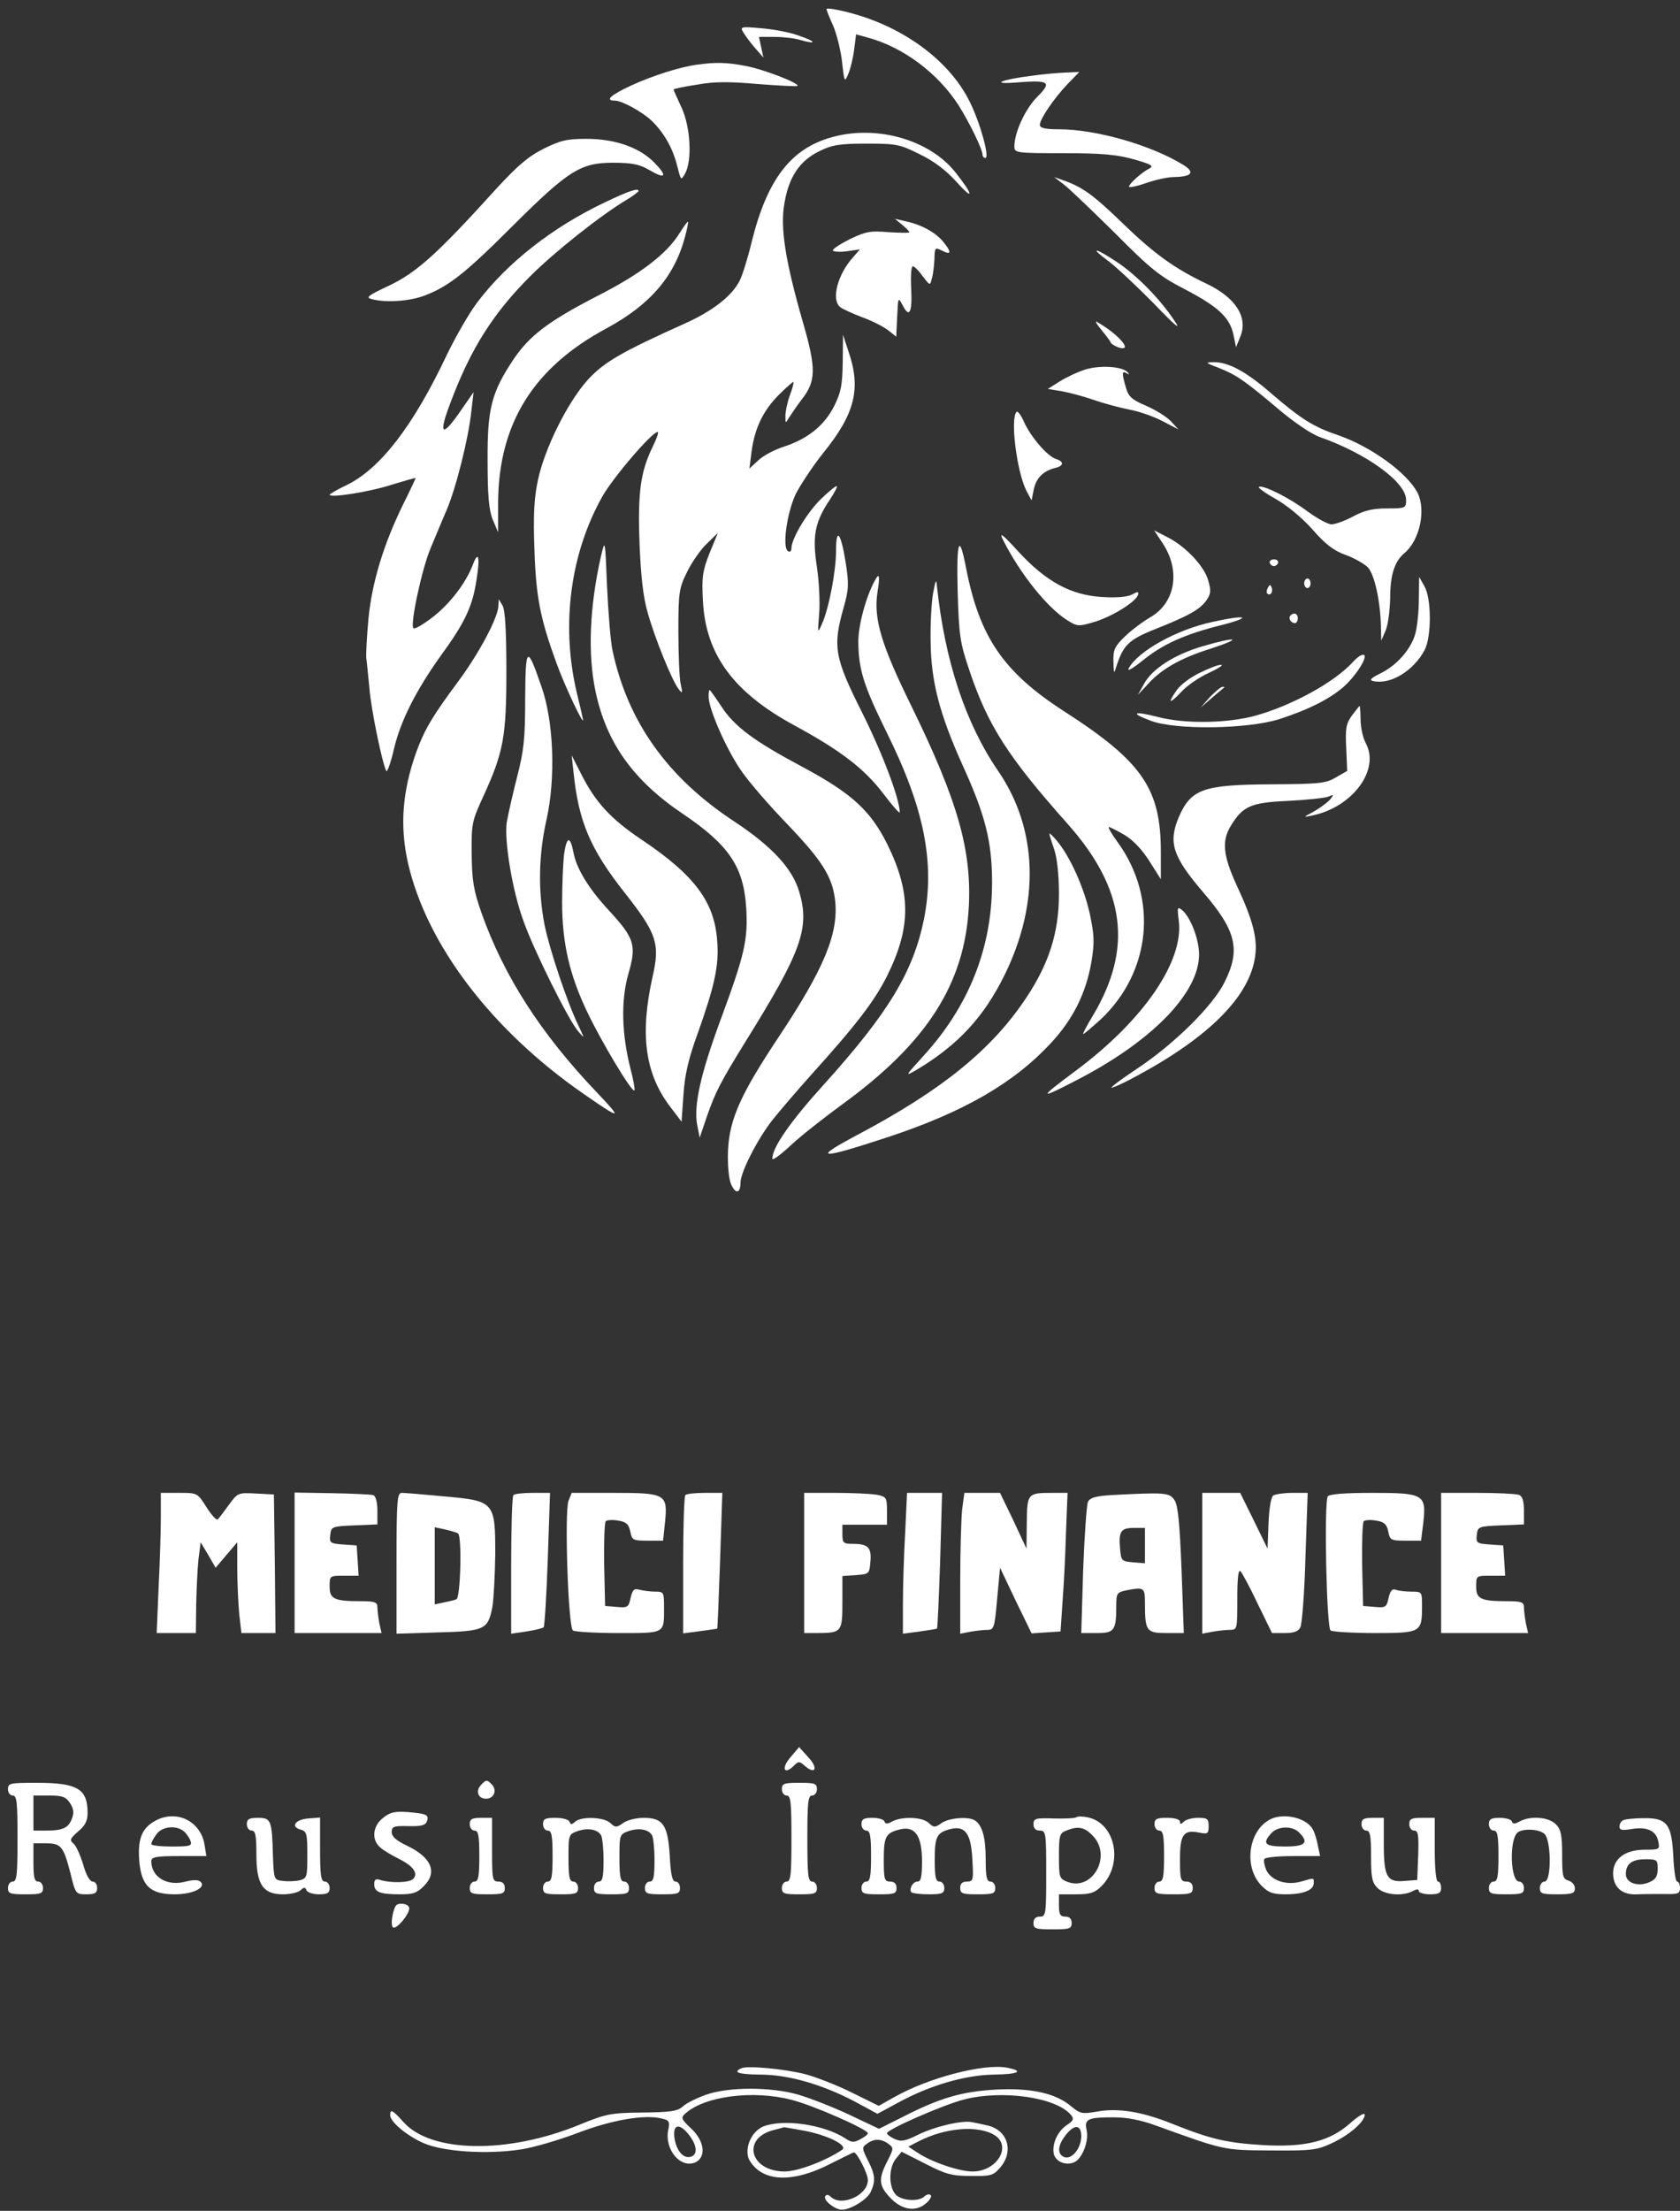<svg width="187" height="246" viewBox="0 0 187 246" fill="none" xmlns="http://www.w3.org/2000/svg">
<rect x="0" y="0" width="187" height="246" fill="#333333" stroke="none"/>
<path d="M91.994 1.021C91.994 1.092 92.313 1.943 92.739 2.865C93.129 3.786 93.589 5.594 93.731 6.906C93.979 9.175 94.015 9.21 94.44 8.182C94.688 7.58 94.972 6.374 95.078 5.488L95.291 3.822L96.567 4.176C100.538 5.24 104.402 8.147 106.706 11.727C107.911 13.642 109.365 16.619 109.365 17.222C109.365 17.399 109.506 17.576 109.684 17.576C110.18 17.576 109.116 13.677 107.947 11.337C105.536 6.41 99.758 2.404 93.164 1.092C92.526 0.95 91.994 0.915 91.994 1.021Z" fill="white"/>
<path d="M82.74 3.609C82.953 3.964 83.52 4.744 84.052 5.346L84.974 6.41L84.725 5.24L84.477 4.106H86.214C87.136 4.106 88.483 4.247 89.121 4.46C91 4.992 90.823 4.602 88.909 3.964C87.987 3.609 86.108 3.255 84.761 3.148C82.457 2.936 82.35 2.971 82.74 3.609Z" fill="white"/>
<path d="M77.637 7.19C75.722 7.438 72.709 8.395 70.299 9.494C67.994 10.557 67.285 11.195 68.42 11.195C69.235 11.195 71.468 12.436 72.532 13.429C73.879 14.741 74.872 16.442 75.368 18.427C75.793 20.093 75.793 20.129 76.254 19.314C77.07 17.86 76.857 14.102 75.864 11.975C75.368 10.912 74.978 10.026 74.978 9.955C74.978 9.884 76.148 9.636 77.566 9.423C79.48 9.068 81.182 9.068 84.372 9.352C86.712 9.529 88.697 9.636 88.768 9.565C89.052 9.281 84.939 7.686 82.954 7.331C80.898 6.941 79.693 6.906 77.637 7.19Z" fill="white"/>
<path d="M114.859 8.43C111.385 8.856 110.144 9.423 113.157 9.175C116.809 8.891 117.128 9.104 115.462 10.77C114.115 12.117 112.909 14.741 112.909 16.3C112.909 17.009 113.086 17.045 118.333 17.045C122.516 17.045 124.253 17.186 126.168 17.718C128.153 18.285 128.472 18.463 127.94 18.746C127.089 19.172 125.671 20.448 125.671 20.767C125.671 20.909 126.522 20.732 127.55 20.377C128.543 20.023 129.961 19.703 130.634 19.703C132.69 19.668 133.08 19.172 131.662 18.321C128.082 16.123 121.984 14.386 117.872 14.386C116.312 14.386 115.745 14.244 115.745 13.89C115.745 13.252 117.305 10.947 118.865 9.317L120.141 8.005L118.581 8.076C117.695 8.111 116.029 8.253 114.859 8.43Z" fill="white"/>
<path d="M92.704 15.237C88.06 16.477 85.401 19.916 83.664 26.935C83.239 28.708 82.636 30.658 82.317 31.26C81.466 32.926 79.374 34.557 76.432 35.904C69.023 39.236 67.215 40.3 65.372 42.321C63.138 44.838 60.621 49.907 59.877 53.416C59.452 55.402 59.345 57.281 59.487 61.18C59.664 66.427 60.125 68.802 61.933 73.765C62.89 76.424 65.159 81.174 64.875 79.969C64.769 79.472 64.45 78.054 64.131 76.778C62.465 69.404 63.493 61.57 67.038 55.26C68.208 53.168 72.568 48.063 73.206 48.063C73.348 48.063 73.1 48.808 72.639 49.73C71.292 52.495 70.973 54.834 71.186 60.471C71.327 63.945 71.575 66.391 72.072 68.093C72.852 70.929 74.766 75.644 75.51 76.636C75.971 77.239 76.007 77.203 75.758 76.069C75.617 75.395 75.51 72.737 75.51 70.22C75.51 65.93 75.581 65.469 76.468 63.661C76.999 62.563 77.992 61.145 78.665 60.507L79.906 59.301L78.984 61.535C78.205 63.52 78.098 64.193 78.24 66.817C78.524 72.808 81.643 77.062 88.485 80.748C93.625 83.549 96.213 85.534 98.34 88.335C99.333 89.646 100.148 90.568 100.148 90.391C100.148 88.902 98.234 83.833 95.965 79.295C92.881 73.162 92.668 71.957 93.909 67.597C94.476 65.576 94.512 65.009 94.122 62.527C93.59 59.23 93.058 58.592 93.058 61.322C93.058 63.52 92.278 67.667 91.498 69.404C91.002 70.539 91.002 70.503 91.179 68.341C91.286 67.1 91.179 64.76 90.931 63.094C90.399 59.656 90.683 58.096 92.385 55.579C92.916 54.764 93.271 54.09 93.129 54.09C92.952 54.09 92.172 54.764 91.321 55.579C89.797 57.103 88.095 59.939 88.095 61.003C88.095 61.357 87.918 61.464 87.705 61.322C87.067 60.932 87.563 57.21 88.52 55.083C89.017 54.055 90.399 51.963 91.605 50.439C95.15 46.078 95.859 43.278 94.476 39.201L93.838 37.251L93.803 40.3C93.767 42.817 93.625 43.632 92.845 45.192C91.746 47.355 89.939 48.808 87.28 49.694C86.252 50.013 84.975 50.687 84.408 51.219L83.416 52.14L83.664 50.191C84.018 47.603 84.975 45.617 86.784 43.845C87.563 43.065 88.272 42.462 88.308 42.498C88.379 42.569 88.201 43.242 87.918 43.987C87.634 44.767 87.422 45.795 87.422 46.291C87.422 47.142 87.422 47.142 87.847 46.433C88.095 46.043 88.733 45.121 89.265 44.412C90.825 42.427 90.86 41.009 89.407 35.975C87.422 29.098 86.819 25.34 87.315 22.61C87.811 19.668 89.017 17.895 91.179 16.832C92.597 16.123 93.448 15.981 96.426 15.981C99.758 15.981 100.148 16.052 102.346 17.151C103.977 17.931 105.324 18.959 106.565 20.342C108.479 22.469 108.302 21.618 106.316 19.136C103.445 15.556 97.631 13.89 92.704 15.237Z" fill="white"/>
<path d="M60.514 16.548C58.812 17.399 57.607 18.427 55.196 21.051C48.78 28.141 46.405 30.303 43.356 31.756C40.945 32.891 40.662 33.104 41.371 33.281C42.931 33.706 45.554 33.529 47.255 32.891C49.95 31.863 51.793 30.409 57.111 25.092C63.279 18.959 64.626 18.108 68.242 18.108C70.369 18.108 71.184 18.285 72.283 18.924C74.091 19.987 74.339 19.633 72.85 18.108C71.184 16.407 68.49 15.45 65.264 15.45C63.102 15.45 62.357 15.627 60.514 16.548Z" fill="white"/>
<path d="M118.403 20.519C118.971 20.944 121.523 23.39 124.075 25.907C128.046 29.913 129.109 30.764 131.874 32.182C135.597 34.132 136.873 35.301 137.298 37.251L137.582 38.634L138.043 37.499C138.964 35.301 137.546 33.104 134.25 31.544C130.74 29.878 128.436 28.212 124.962 24.844C121.736 21.724 120.495 20.802 118.332 20.058L117.34 19.703L118.403 20.519Z" fill="white"/>
<path d="M67.356 22.504C61.577 25.234 56.472 29.204 53.105 33.671C52.218 34.841 50.694 37.499 49.702 39.556C46.015 47.355 42.363 52.105 38.641 53.948C37.578 54.444 36.691 54.976 36.691 55.047C36.691 55.437 41.194 54.728 43.675 53.913C45.093 53.487 46.263 53.133 46.263 53.204C46.263 53.239 45.625 54.622 44.809 56.252C42.682 60.613 41.406 64.831 41.016 68.802C40.839 70.716 40.733 72.701 40.768 73.198C40.839 73.694 40.981 75.218 41.123 76.601C41.3 78.941 42.576 85.073 43.002 85.782C43.108 85.96 43.498 84.861 43.852 83.336C44.597 80.181 46.298 76.814 49.17 72.808C51.758 69.263 52.608 67.419 53.034 64.548C53.459 61.995 53.247 61.18 52.644 62.811C51.864 64.867 50.092 67.171 48.177 68.66C47.114 69.475 46.157 70.043 46.015 69.901C45.625 69.511 46.972 63.236 47.929 61.003C48.425 59.833 49.205 57.919 49.702 56.784C50.765 54.303 52.148 48.773 52.467 45.759L52.715 43.632L51.439 45.476C49.17 48.808 48.709 48.524 50.198 44.66C52.431 38.74 54.913 34.841 59.025 30.729C61.719 28.034 66.859 23.957 69.766 22.221C70.475 21.795 71.078 21.334 71.078 21.263C71.078 20.873 69.944 21.263 67.356 22.504Z" fill="white"/>
<path d="M100.431 25.021C100.857 25.375 101.211 25.73 101.211 25.836C101.211 25.943 100.183 25.907 98.907 25.836C96.922 25.659 96.355 25.765 94.653 26.581C93.589 27.113 92.703 27.68 92.703 27.857C92.703 27.999 93.377 28.07 94.228 27.963L95.716 27.751L94.972 28.601C93.235 30.516 92.49 33.352 93.519 34.167C93.767 34.38 94.866 34.876 95.965 35.301C97.064 35.691 98.375 36.365 98.871 36.755L99.758 37.464L99.864 35.231C99.97 33.068 99.97 33.033 100.467 33.954C101.211 35.443 101.566 34.805 101.424 32.111C101.353 30.728 101.424 29.63 101.601 29.63C101.778 29.63 102.275 30.126 102.7 30.728C103.515 31.792 103.515 31.827 103.728 30.977C103.87 30.516 103.976 29.559 104.012 28.814C104.047 27.573 104.083 27.503 104.792 27.857C105.855 28.424 105.961 28.105 105.075 27.006C104.224 25.907 102.629 25.021 100.857 24.631L99.616 24.347L100.431 25.021Z" fill="white"/>
<path d="M75.687 25.872C74.269 28.212 71.327 30.48 66.435 32.962C61.011 35.762 58.919 37.358 57.111 40.052C54.701 43.703 54.24 45.476 54.275 51.254C54.275 55.154 54.417 56.749 54.843 57.812L55.445 59.23V55.862C55.516 47.106 59.38 40.903 67.498 36.542C72.355 33.919 75.084 30.764 76.254 26.333C76.502 25.411 76.644 24.666 76.573 24.666C76.502 24.666 76.112 25.198 75.687 25.872Z" fill="white"/>
<path d="M123.438 29.098C124.359 29.807 126.628 31.934 128.472 33.813C130.918 36.365 131.52 36.826 130.705 35.656C129.145 33.281 126.451 30.551 124.289 29.133C121.842 27.503 121.204 27.467 123.438 29.098Z" fill="white"/>
<path d="M122.552 36.649C123.048 37.251 123.544 37.889 123.615 38.067C123.651 38.244 124.112 38.527 124.537 38.669C126.203 39.166 124.537 37.216 122.126 35.833C121.843 35.656 122.02 36.011 122.552 36.649Z" fill="white"/>
<path d="M135.667 40.938C137.617 41.718 138.468 42.285 142.332 45.547C143.998 46.965 145.983 48.312 146.905 48.631C152.152 50.474 156.512 53.665 156.512 55.614C156.512 56.536 156.441 56.572 154.42 56.572C152.825 56.572 151.868 56.784 150.627 57.458C149.706 57.954 148.607 58.344 148.217 58.344C147.791 58.344 146.586 57.67 145.522 56.891C143.537 55.402 140.701 53.984 140.134 54.161C139.957 54.232 140.772 54.834 141.977 55.508C143.289 56.252 144.92 57.6 146.09 58.911C147.543 60.577 148.429 61.251 149.776 61.747C150.769 62.102 151.868 62.74 152.258 63.13C153.002 63.945 153.64 66.852 153.711 69.688L153.747 71.283L154.208 70.22C154.491 69.617 154.704 67.986 154.739 66.568C154.739 63.945 155.236 62.456 156.335 61.535C158.036 60.117 158.745 56.749 157.788 54.834C156.618 52.601 152.612 49.694 148.926 48.418C146.196 47.496 144.813 46.61 141.623 43.88C138.751 41.364 136.731 40.264 135.065 40.3C134.108 40.3 134.143 40.371 135.667 40.938Z" fill="white"/>
<path d="M120.814 41.115C119.999 41.364 118.722 41.966 117.978 42.427L116.631 43.278L118.155 43.526C118.971 43.668 120.566 44.093 121.7 44.483C122.799 44.873 124.643 45.369 125.742 45.582C126.876 45.795 128.542 46.397 129.464 46.894L131.165 47.78L130.35 46.894C129.889 46.397 128.648 45.617 127.585 45.157C125.99 44.483 125.6 44.129 125.316 43.1C124.855 41.47 124.855 41.222 125.422 41.541C125.706 41.718 125.742 41.682 125.493 41.399C124.891 40.761 122.409 40.619 120.814 41.115Z" fill="white"/>
<path d="M113.157 45.83C112.413 46.539 113.193 52.566 114.256 54.622L114.824 55.685L115.072 54.444C115.355 53.168 116.1 52.424 117.447 52.069C118.404 51.857 118.475 51.36 117.553 51.077C116.596 50.793 114.717 48.595 113.973 46.929C113.654 46.185 113.264 45.688 113.157 45.83Z" fill="white"/>
<path d="M111.668 60.117C113.583 63.91 116.596 67.632 118.794 69.014C119.928 69.724 120.07 69.724 121.842 69.192C123.828 68.589 126.38 66.994 126.664 66.214C126.77 65.824 126.664 65.788 126.026 66.143C125.494 66.427 124.288 66.533 122.658 66.427C119.184 66.214 116.454 64.725 113.37 61.393C111.526 59.372 111.172 59.124 111.668 60.117Z" fill="white"/>
<path d="M129.429 60.471C131.414 63.484 130.847 67.029 128.081 68.66C127.266 69.121 125.99 70.078 125.245 70.787C124.076 71.921 123.898 72.276 123.934 73.623C123.969 74.899 124.005 75.041 124.217 74.296C124.997 71.815 125.6 71.212 128.4 70.078C132.335 68.518 133.505 67.845 134.25 66.852C134.781 66.108 134.817 65.753 134.498 64.619C134.072 63.023 131.981 60.79 129.925 59.762L128.471 59.018L129.429 60.471Z" fill="white"/>
<path d="M66.895 61.889C65.619 67.525 65.406 72.772 66.292 76.955C67.498 82.663 70.511 86.881 76.076 90.603C81.146 94.042 82.777 96.453 83.06 101.026C83.273 104.535 82.883 106.237 80.26 113.327C77.955 119.566 77.211 122.969 77.601 125.167L77.884 126.585L78.664 124.281C79.657 121.445 80.153 120.488 83.06 115.773C89.193 105.918 90.15 103.259 88.98 99.289C88.236 96.665 85.932 94.184 81.749 91.419C74.304 86.527 69.873 80.323 68.171 72.347C67.958 71.354 67.71 68.164 67.569 65.257C67.356 59.975 67.356 59.939 66.895 61.889Z" fill="white"/>
<path d="M106.597 65.788C106.739 70.822 106.881 71.567 107.909 74.616C109.965 80.748 112.234 84.258 118.863 91.703C125.279 98.934 126.13 105.528 121.628 113.043C120.954 114.142 120.494 115.064 120.564 115.064C120.671 115.064 121.522 114.32 122.514 113.433C128.115 108.151 128.931 100.033 124.464 93.794C123.755 92.837 123.294 92.022 123.436 92.022C123.542 92.022 124.322 92.412 125.173 92.908C126.13 93.475 127.123 94.538 127.938 95.815L129.214 97.835V94.822C129.214 87.732 127.158 84.754 118.402 79.118C111.702 74.793 109.043 70.893 107.554 63.307C106.774 59.23 106.455 60.01 106.597 65.788Z" fill="white"/>
<path d="M141.34 62.633C141.411 62.846 141.623 62.988 141.801 62.988C141.978 62.988 142.191 62.846 142.262 62.633C142.332 62.421 142.12 62.243 141.801 62.243C141.482 62.243 141.269 62.421 141.34 62.633Z" fill="white"/>
<path d="M97.311 64.725C96.354 66.533 95.538 69.582 95.538 71.425C95.574 74.509 96.106 76.246 98.729 81.564C102.912 90.001 104.082 96.063 102.841 102.302C101.636 108.151 98.906 112.689 91.71 120.665C87.952 124.813 85.967 127.684 85.967 128.925C85.967 129.173 86.888 128.5 88.023 127.436C89.157 126.373 91.745 124.352 93.73 122.898C103.196 116.021 107.379 109.463 107.839 100.884C108.159 94.574 106.599 89.079 101.423 78.515C98.055 71.673 97.24 68.837 97.665 65.93C97.984 63.945 97.878 63.626 97.311 64.725Z" fill="white"/>
<path d="M103.868 65.966C103.691 66.923 103.549 69.334 103.585 71.283C103.62 75.821 104.577 79.437 107.13 85.109C109.682 90.71 110.426 93.652 110.426 98.19C110.426 105.457 107.874 111.909 102.805 117.475C100.678 119.814 100.678 119.814 102.096 118.999C106.633 116.269 109.505 113.185 111.809 108.506C115.779 100.459 115.531 92.234 111.1 85.782C107.484 80.5 105.18 73.588 104.294 65.257C104.223 64.371 104.152 64.477 103.868 65.966Z" fill="white"/>
<path d="M145.168 64.902C145.168 65.186 145.345 65.434 145.522 65.434C145.735 65.434 145.877 65.186 145.877 64.902C145.877 64.619 145.735 64.371 145.522 64.371C145.345 64.371 145.168 64.619 145.168 64.902Z" fill="white"/>
<path d="M157.93 66.675C157.93 68.022 157.752 69.759 157.54 70.503C157.079 72.205 155.484 74.048 153.64 74.935C152.577 75.466 152.364 75.679 152.86 75.785C154.775 76.211 157.327 74.651 158.568 72.347C159.348 70.858 159.348 66.675 158.568 65.257L157.965 64.193L157.93 66.675Z" fill="white"/>
<path d="M141.127 65.399C140.985 65.647 140.95 65.93 141.056 66.037C141.375 66.356 141.73 65.895 141.552 65.399C141.41 65.009 141.34 65.009 141.127 65.399Z" fill="white"/>
<path d="M55.479 67.384C55.479 68.624 53.388 72.595 51.083 75.715C48.106 79.72 47.255 81.174 46.333 83.691C44.773 88.087 44.49 91.915 45.411 96.027C47.503 105.138 54.735 114.639 64.98 121.729C69.163 124.636 69.34 124.6 66.469 121.587C60.23 115.064 56.082 108.612 53.6 101.593C52.714 99.076 52.537 98.013 52.501 95.035C52.466 91.667 52.537 91.348 53.778 88.654C56.046 83.691 56.365 82.025 56.365 74.651C56.365 70.113 56.224 67.88 55.94 67.384L55.515 66.675L55.479 67.384Z" fill="white"/>
<path d="M143.644 68.483C143.361 68.766 143.68 69.334 144.141 69.334C144.318 69.334 144.46 69.085 144.46 68.802C144.46 68.27 144.034 68.093 143.644 68.483Z" fill="white"/>
<path d="M134.995 69.192C130.989 70.043 126.664 72.453 125.636 74.367C125.424 74.757 126.062 74.403 127.161 73.517C129.43 71.673 131.84 70.574 136.13 69.511C139.533 68.624 138.647 68.376 134.995 69.192Z" fill="white"/>
<path d="M133.823 71.921C130.703 72.843 128.222 74.438 127.336 76.105L126.662 77.31L127.69 76.211C129.215 74.474 131.377 73.233 134.78 72.169C138.467 70.964 137.687 70.787 133.823 71.921Z" fill="white"/>
<path d="M58.457 77.735C58.457 82.166 58.316 83.549 57.536 86.527C57.039 88.477 56.543 90.71 56.401 91.525C56.118 93.581 57.039 99.182 58.28 102.515C59.45 105.812 63.314 113.575 64.377 114.78C65.087 115.596 65.087 115.596 64.413 114.178C63.137 111.554 61.187 105.705 60.62 102.94C59.875 99.147 59.946 95.106 60.833 91.206C61.861 86.598 61.648 80.288 60.265 76.388C58.67 71.744 58.493 71.85 58.457 77.735Z" fill="white"/>
<path d="M150.628 73.623C148.572 75.892 143.928 78.444 139.816 79.614C136.625 80.5 131.84 80.571 128.791 79.756C126.168 79.082 125.742 79.33 128.046 80.181C130.741 81.245 138.752 81.138 142.333 80.039C145.63 78.976 147.969 77.806 149.6 76.388C150.699 75.395 151.904 73.694 151.904 73.056C151.904 72.63 151.266 72.914 150.628 73.623Z" fill="white"/>
<path d="M133.54 74.864C132.512 75.36 131.378 76.211 130.988 76.778C129.924 78.302 130.137 78.409 131.484 76.991C132.122 76.282 133.54 75.325 134.568 74.864C135.632 74.367 136.234 73.977 135.915 73.977C135.632 73.942 134.568 74.367 133.54 74.864Z" fill="white"/>
<path d="M134.675 77.558L133.646 78.728L134.887 77.664C135.561 77.062 136.199 76.565 136.27 76.494C136.341 76.459 136.27 76.424 136.093 76.424C135.88 76.424 135.277 76.955 134.675 77.558Z" fill="white"/>
<path d="M78.877 77.558C78.912 78.94 80.791 83.23 82.422 85.641C83.273 86.917 85.612 89.611 87.598 91.667C91.497 95.744 92.632 97.516 92.951 100.14C93.376 103.826 91.745 107.761 86.676 115.383C82.457 121.729 81.217 124.494 81.039 127.932C80.969 129.599 81.11 131.087 81.359 131.726C81.855 132.895 82.422 132.824 82.422 131.619C82.422 130.449 84.265 126.833 85.967 124.636C86.818 123.572 88.732 121.339 90.221 119.673C95.29 114.071 97.346 111.377 98.729 108.612C101.423 103.224 101.423 99.324 98.764 93.936C96.886 90.178 94.794 88.264 89.299 85.322C83.911 82.45 81.713 80.819 80.26 78.55C79.621 77.593 79.054 76.778 78.983 76.778C78.912 76.778 78.877 77.132 78.877 77.558Z" fill="white"/>
<path d="M150.486 79.614C149.813 80.536 149.742 81.103 149.848 83.23L149.955 85.782L148.714 86.491C147.615 87.165 146.871 87.236 141.624 87.271C133.896 87.307 132.549 87.767 131.166 91.029C130.032 93.794 130.563 95.354 133.931 99.289C137.618 103.578 138.114 105.67 136.306 109.286C134.995 111.944 130.634 116.234 126.487 118.964C124.891 120.027 123.651 120.949 123.722 121.02C123.793 121.091 125.069 120.523 126.558 119.708C134.64 115.348 139.107 110.845 139.71 106.414C139.993 104.429 139.461 102.373 137.654 98.509C136.129 95.177 135.952 93.546 137.051 91.809C138.363 89.682 139.284 89.292 143.396 89.115C145.453 89.008 147.438 88.796 147.828 88.654C148.466 88.37 148.501 88.406 148.04 88.973C147.757 89.292 146.941 89.894 146.268 90.284C145.027 90.958 144.992 90.958 146.055 90.745C150.522 89.824 153.606 85.711 152.046 82.734C151.692 82.096 151.444 80.89 151.444 80.039C151.444 79.224 151.373 78.55 151.337 78.55C151.302 78.55 150.912 79.047 150.486 79.614Z" fill="white"/>
<path d="M63.846 85.995C64.413 91.419 65.689 94.468 69.553 99.36C73.098 103.862 73.488 104.996 72.637 108.683C71.219 115.029 71.786 119.389 74.516 123.04L75.863 124.813L76.076 121.8C76.218 119.602 76.643 117.758 77.636 115.064C79.55 109.676 80.046 107.442 79.834 104.748C79.55 100.388 77.352 97.41 71.432 93.439C67.993 91.135 66.292 89.292 64.696 86.137L63.633 84.045L63.846 85.995Z" fill="white"/>
<path d="M116.807 92.766C116.807 92.908 117.056 93.688 117.339 94.503C117.658 95.46 117.871 97.304 117.871 99.501C117.871 103.72 116.772 107.194 114.255 110.987C110.426 116.766 104.896 121.268 95.396 126.302C90.326 128.996 91.106 129.067 98.87 126.514C107.236 123.749 112.837 120.523 116.949 116.092C119.431 113.433 120.884 110.526 121.487 107.017C121.841 104.854 121.806 104.075 121.31 101.699C120.672 98.793 119.147 95.389 117.694 93.617C117.197 93.014 116.807 92.66 116.807 92.766Z" fill="white"/>
<path d="M62.783 95.07C62.677 95.992 62.57 98.403 62.57 100.423C62.57 104.89 63.386 108.506 65.406 112.689C66.966 115.95 70.334 121.587 70.618 121.339C70.688 121.232 70.511 120.169 70.192 118.964C69.2 115.099 69.093 111.342 69.944 108.364C70.866 105.173 70.653 104.429 67.781 101.309C65.477 98.828 64.13 96.595 63.811 94.751C63.457 92.979 63.067 93.085 62.783 95.07Z" fill="white"/>
<path d="M131.2 102.373C131.838 106.911 127.265 113.575 119.644 119.212C115.461 122.331 115.531 122.438 120.353 119.921C128.471 115.631 133.469 110.385 133.469 106.202C133.469 104.5 132.512 102.054 131.59 101.274C131.059 100.849 131.023 100.955 131.2 102.373Z" fill="white"/>
<path d="M17.902 168.842C17.902 170.366 17.796 173.876 17.654 176.641L17.441 181.71H19.604H21.802L21.837 178.59C21.873 176.889 21.979 174.62 22.085 173.557L22.334 171.607L23.184 173.025L24 174.443L25.205 173.025L26.41 171.607V174.478C26.41 176.074 26.517 178.342 26.623 179.548L26.871 181.71H28.785H30.664L30.593 173.982L30.487 166.289L28.466 166.183C26.517 166.077 26.446 166.112 25.489 167.424C24.957 168.168 24.39 168.913 24.248 169.054C24.142 169.232 23.574 168.629 23.007 167.743C21.979 166.112 21.979 166.112 19.958 166.112H17.902V168.842Z" fill="white"/>
<path d="M32.791 173.876V181.71H37.612H42.469L42.221 180.611C42.114 180.008 42.008 179.193 42.008 178.839C42.008 178.271 41.724 178.165 40.165 178.165C37.187 178.165 36.691 177.917 36.691 176.534C36.691 175.329 36.691 175.329 38.321 175.329H39.916L39.81 173.627L39.704 171.961L38.179 171.855C36.761 171.749 36.655 171.678 36.761 170.791C36.868 169.87 36.939 169.834 39.456 169.728L42.008 169.622V168.097C42.008 167.176 41.831 166.467 41.547 166.36C41.299 166.289 39.243 166.183 36.939 166.148L32.791 166.077V173.876Z" fill="white"/>
<path d="M44.137 173.947V181.781L48.745 181.639C53.992 181.497 54.311 181.32 54.807 178.803C54.949 177.988 55.091 175.329 55.126 172.954C55.126 167.105 55.055 166.998 49.419 166.502C47.185 166.289 45.058 166.112 44.739 166.112C44.208 166.112 44.137 166.821 44.137 173.947ZM50.979 170.614C51.439 170.898 51.262 177.811 50.801 177.952C50.553 178.059 49.915 178.201 49.383 178.307L48.391 178.52V174.23V169.941L49.561 170.189C50.163 170.331 50.801 170.508 50.979 170.614Z" fill="white"/>
<path d="M57.147 166.36C57.005 166.467 56.898 170.012 56.898 174.195V181.781L58.6 181.533C59.522 181.391 60.373 181.178 60.514 181.072C60.621 180.93 60.833 177.527 60.975 173.45L61.223 166.112H59.309C58.245 166.112 57.253 166.218 57.147 166.36Z" fill="white"/>
<path d="M63.279 166.998C62.818 168.239 63.243 181.107 63.775 181.426C63.988 181.568 66.256 181.71 68.809 181.71C74.091 181.71 73.914 181.816 73.914 178.839C73.914 177.172 73.878 177.102 72.956 177.102C72.389 177.102 71.609 176.995 71.184 176.889C70.581 176.712 70.404 176.889 70.191 177.811C69.979 178.839 69.837 178.91 68.667 178.803L67.355 178.697L67.249 174.124C67.213 171.607 67.284 169.409 67.426 169.267C67.568 169.125 68.206 169.09 68.809 169.196C69.695 169.338 69.979 169.586 70.156 170.402C70.333 171.359 70.439 171.43 72.07 171.43H73.807L74.02 169.409C74.339 166.254 74.126 166.112 68.348 166.112H63.633L63.279 166.998Z" fill="white"/>
<path d="M76.289 166.36C76.147 166.467 76.041 169.976 76.041 174.159V181.745L77.92 181.497C78.912 181.356 79.799 181.249 79.834 181.214C79.87 181.214 80.011 177.775 80.153 173.627L80.401 166.112H78.452C77.388 166.112 76.395 166.218 76.289 166.36Z" fill="white"/>
<path d="M89.512 173.911V181.71H90.859C93.695 181.71 93.766 181.604 93.766 178.307V175.365L95.29 175.258C96.743 175.152 96.779 175.116 96.885 173.769C97.027 172.209 96.637 171.784 94.936 171.784C93.872 171.784 93.766 171.678 93.766 170.721V169.657H96.247H98.729V168.097C98.729 166.644 98.658 166.537 97.63 166.325C97.027 166.218 94.936 166.112 93.021 166.112H89.512V173.911Z" fill="white"/>
<path d="M100.75 170.614C100.608 173.131 100.502 176.641 100.502 178.449V181.781L102.381 181.533C103.373 181.391 104.26 181.249 104.295 181.214C104.366 181.143 104.508 177.74 104.65 173.627L104.862 166.112H102.913H100.963L100.75 170.614Z" fill="white"/>
<path d="M107.096 167.955C106.989 168.984 106.883 172.529 106.883 175.825V181.781L107.982 181.568C108.584 181.462 109.471 181.356 109.896 181.356C110.641 181.356 110.711 181.143 110.995 177.881L111.314 174.443L113.051 178.094L114.824 181.746L116.419 181.639L118.05 181.533L118.262 178.342C118.404 176.57 118.581 173.131 118.652 170.614L118.829 166.112H117.128C114.363 166.112 114.327 166.183 114.292 169.444L114.256 172.316L112.803 169.196L111.314 166.112H109.329H107.344L107.096 167.955Z" fill="white"/>
<path d="M123.65 166.36C121.984 166.467 121.346 166.644 121.098 167.105C120.956 167.424 120.708 170.862 120.566 174.691L120.354 181.71H122.091C124.04 181.71 124.253 181.426 124.253 178.661C124.253 177.314 124.324 177.172 125.352 176.96C127.373 176.57 127.444 176.641 127.444 178.413C127.444 181.497 127.621 181.71 129.819 181.71H131.768L131.52 174.726C131.308 169.48 131.13 167.53 130.74 166.927C130.173 166.077 129.748 166.041 123.65 166.36ZM127.444 171.997V173.947L126.132 173.84C124.856 173.734 124.785 173.663 124.678 172.351C124.501 170.402 124.749 170.012 126.203 170.012H127.444V171.997Z" fill="white"/>
<path d="M133.824 173.947V181.781L134.923 181.568C135.526 181.462 136.412 181.356 136.873 181.356C137.724 181.356 137.724 181.285 137.724 177.917C137.724 175.684 137.83 174.585 138.078 174.833C138.255 175.01 139.142 176.641 139.993 178.449L141.588 181.71H143.006C143.998 181.71 144.53 181.533 144.743 181.072C144.92 180.753 145.204 177.243 145.31 173.273L145.558 166.112H143.857C142.935 166.112 141.978 166.254 141.73 166.396C141.481 166.573 141.269 167.778 141.198 169.48L141.091 172.316L139.567 169.196L138.043 166.112H135.951H133.824V173.947Z" fill="white"/>
<path d="M147.791 166.502C147.366 167.246 147.649 181.143 148.11 181.426C148.358 181.568 150.556 181.71 153.038 181.71C158.178 181.71 158.284 181.639 158.284 178.732C158.284 177.102 158.284 177.102 157.079 177.102C156.405 177.102 155.625 176.995 155.342 176.889C154.952 176.747 154.739 177.031 154.562 177.811C154.349 178.839 154.207 178.91 153.038 178.803L151.726 178.697L151.62 174.124C151.584 171.607 151.655 169.409 151.797 169.267C151.939 169.125 152.577 169.09 153.179 169.196C154.066 169.338 154.349 169.586 154.526 170.402C154.704 171.359 154.81 171.43 156.441 171.43H158.178L158.426 169.444C158.78 166.289 158.497 166.112 152.754 166.112C149.634 166.112 147.968 166.254 147.791 166.502Z" fill="white"/>
<path d="M160.412 173.911V181.71H165.233H170.09L169.842 180.611C169.735 180.008 169.629 179.193 169.629 178.839C169.629 178.271 169.346 178.165 167.786 178.165C164.808 178.165 164.312 177.917 164.312 176.534C164.312 175.329 164.312 175.329 165.942 175.329H167.538L167.431 173.627L167.325 171.961L165.801 171.855C164.383 171.749 164.276 171.678 164.383 170.791C164.489 169.87 164.56 169.834 167.077 169.728L169.629 169.622V168.097C169.629 166.998 169.452 166.467 169.062 166.325C168.743 166.218 166.687 166.112 164.453 166.112H160.412V173.911Z" fill="white"/>
<path d="M87.953 195.571C86.925 196.776 87.279 197.556 88.379 196.457C88.875 195.961 88.981 195.961 89.548 196.457C90.754 197.521 91.108 196.776 90.009 195.571L88.946 194.401L87.953 195.571Z" fill="white"/>
<path d="M53.601 198.549C52.892 199.222 53.175 200.144 54.097 200.144C55.019 200.144 55.373 199.151 54.7 198.513C54.239 198.017 54.097 198.017 53.601 198.549Z" fill="white"/>
<path d="M0.887 199.081C0.887 199.471 1.135 199.79 1.418 199.79C1.879 199.79 1.95 200.569 1.95 204.575C1.95 208.581 1.879 209.361 1.418 209.361C1.135 209.361 0.887 209.68 0.887 210.07C0.887 210.708 1.135 210.779 2.836 210.779C4.538 210.779 4.786 210.708 4.786 210.07C4.786 209.68 4.538 209.361 4.254 209.361C3.829 209.361 3.723 208.9 3.723 207.234V205.107H5.105C6.807 205.107 7.055 205.426 7.835 208.404C8.402 210.744 8.438 210.779 9.607 210.779C10.565 210.779 10.813 210.637 10.813 210.07C10.813 209.68 10.6 209.361 10.316 209.361C9.997 209.361 9.572 208.617 9.253 207.447C8.934 206.419 8.473 205.355 8.154 205.107C7.729 204.753 7.799 204.575 8.686 203.795C9.466 203.157 9.749 202.626 9.749 201.739C9.749 199.045 8.65 198.372 4.077 198.372C1.135 198.372 0.887 198.407 0.887 199.081ZM7.799 200.64C8.189 201.243 8.26 201.704 8.012 202.342C7.622 203.405 6.984 203.689 5.105 203.689H3.723V201.739V199.79H5.495C6.949 199.79 7.339 199.931 7.799 200.64Z" fill="white"/>
<path d="M87.031 199.081C87.031 199.471 87.279 199.79 87.563 199.79C88.024 199.79 88.095 200.569 88.095 204.575C88.095 208.581 88.024 209.361 87.563 209.361C87.279 209.361 87.031 209.68 87.031 210.07C87.031 210.708 87.279 210.779 88.981 210.779C90.683 210.779 90.931 210.708 90.931 210.07C90.931 209.68 90.683 209.361 90.399 209.361C89.938 209.361 89.867 208.581 89.867 204.575C89.867 200.569 89.938 199.79 90.399 199.79C90.683 199.79 90.931 199.471 90.931 199.081C90.931 198.442 90.683 198.372 88.981 198.372C87.279 198.372 87.031 198.442 87.031 199.081Z" fill="white"/>
<path d="M42.647 202.271C41.477 203.157 41.335 204.717 42.292 205.532C42.611 205.852 43.569 206.419 44.419 206.844C46.05 207.659 46.582 208.475 45.979 209.077C45.554 209.503 43.462 209.538 42.328 209.184C41.831 209.007 41.654 209.148 41.654 209.645C41.654 210.531 42.292 210.779 44.526 210.779C45.944 210.779 46.475 210.602 47.149 209.893C48.744 208.333 48.035 206.667 45.27 205.355C44.1 204.788 43.604 204.363 43.604 203.866C43.604 203.228 43.817 203.157 45.447 203.193C46.794 203.228 47.326 203.122 47.504 202.696C47.787 201.952 47.539 201.81 45.447 201.633C43.959 201.527 43.427 201.633 42.647 202.271Z" fill="white"/>
<path d="M17.654 202.413C15.882 203.228 15.315 204.398 15.492 206.95C15.705 209.822 16.697 210.779 19.462 210.779C21.448 210.779 22.972 210.035 22.334 209.397C22.086 209.148 21.554 209.148 20.668 209.361C18.611 209.928 16.839 208.865 16.839 207.092C16.839 206.631 17.371 206.525 19.888 206.525H22.972L22.759 205.213C22.334 202.767 19.923 201.456 17.654 202.413ZM20.455 203.76C20.738 204.008 21.093 204.504 21.199 204.823C21.412 205.391 21.164 205.462 19.143 205.462C17.867 205.462 16.839 205.355 16.839 205.178C16.839 205.036 17.087 204.54 17.406 204.114C18.009 203.228 19.569 203.051 20.455 203.76Z" fill="white"/>
<path d="M119.821 202.2C119.715 202.307 118.616 202.377 117.339 202.342C115.248 202.271 115.035 202.342 115.035 202.98C115.035 203.441 115.283 203.689 115.744 203.689C116.418 203.689 116.453 203.937 116.453 208.475C116.453 213.012 116.418 213.261 115.744 213.261C115.283 213.261 115.035 213.509 115.035 213.97C115.035 214.608 115.283 214.679 117.162 214.679C119.041 214.679 119.289 214.608 119.289 213.97C119.289 213.509 119.041 213.261 118.58 213.261C118.013 213.261 117.871 213.012 117.871 212.02V210.779H119.785C121.345 210.779 121.842 210.637 122.621 209.857C125.103 207.34 124.146 202.767 120.991 202.2C120.459 202.094 119.927 202.094 119.821 202.2ZM121.593 204.221C123.827 206.419 121.664 210.46 118.828 209.397C117.907 209.042 117.871 208.9 117.871 206.525C117.871 204.256 117.942 203.973 118.687 203.689C119.998 203.157 120.707 203.299 121.593 204.221Z" fill="white"/>
<path d="M141.694 202.307C139 203.335 138.291 207.695 140.453 209.857C141.198 210.602 141.694 210.779 143.112 210.779C145.062 210.779 146.231 210.318 146.231 209.538C146.231 208.9 146.338 208.936 144.813 209.361C143.183 209.822 141.517 209.255 140.949 208.085C140.737 207.589 140.63 207.021 140.737 206.844C140.878 206.667 142.296 206.525 143.927 206.525H146.94L146.692 205.355C146.586 204.753 146.338 203.937 146.161 203.618C145.558 202.377 143.254 201.739 141.694 202.307ZM144.601 203.902C145.735 205.036 145.31 205.462 143.041 205.462C140.772 205.462 140.453 205.143 141.517 203.973C142.226 203.193 143.856 203.122 144.601 203.902Z" fill="white"/>
<path d="M27.475 202.98C27.475 203.37 27.723 203.689 28.006 203.689C28.432 203.689 28.538 204.221 28.538 206.312C28.538 209.68 29.247 210.779 31.516 210.779C32.331 210.779 33.218 210.566 33.466 210.318C33.856 209.964 33.962 209.964 34.104 210.318C34.21 210.566 34.813 210.779 35.486 210.779C36.444 210.779 36.692 210.637 36.692 210.07C36.692 209.68 36.444 209.361 36.16 209.361C35.734 209.361 35.628 208.723 35.628 205.781V202.236L34.316 202.342C32.863 202.448 32.296 203.264 33.466 203.583C34.139 203.76 34.21 204.044 34.21 206.383C34.21 208.829 34.175 209.007 33.359 209.219C32.898 209.326 32.048 209.361 31.516 209.29C30.488 209.184 30.488 209.148 30.381 206.525C30.275 202.519 30.169 202.271 28.715 202.271C27.723 202.271 27.475 202.413 27.475 202.98Z" fill="white"/>
<path d="M52.289 202.98C52.289 203.37 52.537 203.689 52.821 203.689C53.246 203.689 53.353 204.256 53.353 206.525C53.353 208.794 53.246 209.361 52.821 209.361C52.537 209.361 52.289 209.68 52.289 210.07C52.289 210.708 52.537 210.779 54.239 210.779C55.94 210.779 56.189 210.708 56.189 210.07C56.189 209.609 55.94 209.361 55.48 209.361C54.806 209.361 54.771 209.113 54.771 205.816V202.271H53.53C52.537 202.271 52.289 202.413 52.289 202.98Z" fill="white"/>
<path d="M60.443 202.98C60.443 203.37 60.691 203.689 60.975 203.689C61.401 203.689 61.507 204.256 61.507 206.525C61.507 208.794 61.401 209.361 60.975 209.361C60.691 209.361 60.443 209.68 60.443 210.07C60.443 210.708 60.691 210.779 62.393 210.779C64.095 210.779 64.343 210.708 64.343 210.07C64.343 209.68 64.095 209.361 63.811 209.361C63.386 209.361 63.279 208.829 63.279 206.738C63.279 204.15 63.279 204.114 64.343 203.725C65.477 203.37 66.47 203.547 66.895 204.185C67.037 204.398 67.179 205.639 67.179 206.95C67.179 208.865 67.073 209.361 66.647 209.361C66.364 209.361 66.115 209.68 66.115 210.07C66.115 210.708 66.364 210.779 68.065 210.779C69.767 210.779 70.015 210.708 70.015 210.07C70.015 209.68 69.767 209.361 69.483 209.361C69.058 209.361 68.951 208.829 68.951 206.738C68.951 204.15 68.951 204.114 70.015 203.725C71.149 203.37 72.142 203.547 72.567 204.185C72.709 204.398 72.851 205.639 72.851 206.95C72.851 208.865 72.745 209.361 72.319 209.361C72.035 209.361 71.787 209.68 71.787 210.07C71.787 210.708 72.035 210.779 73.737 210.779C75.439 210.779 75.687 210.708 75.687 210.07C75.687 209.68 75.474 209.361 75.191 209.361C74.836 209.361 74.659 208.617 74.552 206.525C74.34 203.051 73.808 202.271 71.646 202.271C70.83 202.271 69.802 202.519 69.377 202.838C68.632 203.37 68.49 203.37 67.923 202.838C67.179 202.165 64.697 202.094 64.024 202.696C63.634 203.051 63.528 203.051 63.386 202.696C63.279 202.448 62.606 202.271 61.826 202.271C60.691 202.271 60.443 202.377 60.443 202.98Z" fill="white"/>
<path d="M95.893 202.98C95.893 203.37 96.141 203.689 96.424 203.689C96.85 203.689 96.956 204.256 96.956 206.525C96.956 208.794 96.85 209.361 96.424 209.361C96.141 209.361 95.893 209.68 95.893 210.07C95.893 210.708 96.141 210.779 97.842 210.779C99.544 210.779 99.792 210.708 99.792 210.07C99.792 209.609 99.544 209.361 99.083 209.361C98.445 209.361 98.374 209.113 98.374 206.915C98.374 204.327 98.587 203.937 100.217 203.547C101.848 203.157 102.628 204.292 102.628 207.057C102.628 208.794 102.522 209.361 102.132 209.361C101.6 209.361 101.139 210.212 101.458 210.566C101.6 210.673 102.451 210.779 103.408 210.779C104.861 210.779 105.11 210.673 105.11 210.07C105.11 209.68 104.861 209.361 104.578 209.361C104.152 209.361 104.046 208.865 104.046 206.915C104.046 204.363 104.259 203.902 105.819 203.512C107.414 203.122 108.087 204.008 108.229 206.844C108.371 209.219 108.336 209.361 107.627 209.361C107.13 209.361 106.882 209.574 106.882 210.07C106.882 210.708 107.13 210.779 108.832 210.779C110.533 210.779 110.782 210.708 110.782 210.07C110.782 209.68 110.533 209.361 110.25 209.361C109.824 209.361 109.718 208.829 109.718 206.844C109.718 204.434 109.328 203.086 108.513 202.555C107.804 202.094 105.641 202.271 104.826 202.838C104.082 203.37 103.94 203.37 103.373 202.838C102.664 202.165 100.43 202.094 99.331 202.661C98.764 202.98 98.551 202.98 98.445 202.661C98.374 202.448 97.771 202.271 97.098 202.271C96.141 202.271 95.893 202.413 95.893 202.98Z" fill="white"/>
<path d="M128.508 202.98C128.508 203.37 128.756 203.689 129.04 203.689C129.465 203.689 129.571 204.256 129.571 206.525C129.571 208.794 129.465 209.361 129.04 209.361C128.756 209.361 128.508 209.68 128.508 210.07C128.508 210.708 128.756 210.779 130.635 210.779C132.514 210.779 132.762 210.708 132.762 210.07C132.762 209.609 132.514 209.361 132.053 209.361C131.415 209.361 131.344 209.113 131.344 206.915C131.344 204.114 131.734 203.583 133.435 203.902C134.428 204.114 134.534 204.044 134.534 203.193C134.534 202.377 134.393 202.271 133.364 202.271C132.726 202.271 132.017 202.448 131.769 202.696C131.45 203.016 131.344 203.016 131.344 202.696C131.344 202.448 130.777 202.271 129.926 202.271C128.756 202.271 128.508 202.377 128.508 202.98Z" fill="white"/>
<path d="M151.549 202.98C151.549 203.37 151.797 203.689 152.081 203.689C152.506 203.689 152.612 204.256 152.612 206.525C152.612 208.9 152.719 209.467 153.321 210.07C154.101 210.85 156.086 211.027 157.256 210.425C157.717 210.176 157.93 210.176 157.93 210.425C157.93 210.602 158.497 210.779 159.171 210.779C160.163 210.779 160.411 210.637 160.411 210.07C160.411 209.68 160.27 209.361 160.057 209.361C159.844 209.361 159.702 207.943 159.702 205.816V202.271H158.284C157.114 202.271 156.866 202.377 156.866 202.98C156.866 203.37 157.114 203.689 157.398 203.689C157.859 203.689 157.93 204.15 157.859 206.419L157.753 209.184L156.335 209.29C154.385 209.467 154.03 208.829 154.03 205.213V202.271H152.79C151.797 202.271 151.549 202.413 151.549 202.98Z" fill="white"/>
<path d="M165.729 202.98C165.729 203.37 165.977 203.689 166.26 203.689C166.686 203.689 166.792 204.256 166.792 206.525C166.792 208.794 166.686 209.361 166.26 209.361C165.977 209.361 165.729 209.68 165.729 210.07C165.729 210.708 165.977 210.779 167.678 210.779C169.38 210.779 169.628 210.708 169.628 210.07C169.628 209.68 169.38 209.361 169.096 209.361C168.139 209.361 167.962 204.859 168.884 203.937C169.38 203.441 171.259 203.476 171.897 204.044C172.677 204.682 172.712 209.361 171.932 209.361C171.649 209.361 171.401 209.68 171.401 210.07C171.401 210.708 171.649 210.779 173.35 210.779C175.016 210.779 175.3 210.673 175.3 210.106C175.3 209.751 174.981 209.361 174.591 209.255C173.953 209.077 173.882 208.758 173.882 206.383C173.882 204.15 173.74 203.547 173.173 202.98C172.358 202.165 170.372 202.023 169.167 202.661C168.6 202.98 168.387 202.98 168.281 202.661C168.21 202.448 167.607 202.271 166.934 202.271C165.977 202.271 165.729 202.413 165.729 202.98Z" fill="white"/>
<path d="M180.725 202.519C180.476 202.59 180.264 202.909 180.264 203.228C180.264 203.654 180.547 203.689 181.646 203.512C183.348 203.228 184.376 203.725 184.589 204.93C184.766 205.781 184.695 205.816 183.1 205.816C180.902 205.816 179.555 206.809 179.555 208.439C179.555 209.999 180.547 210.885 182.284 210.779C183.029 210.744 184.376 210.744 185.333 210.744C186.786 210.779 186.999 210.708 186.999 210.07C186.999 209.68 186.857 209.361 186.68 209.361C186.503 209.361 186.326 208.085 186.255 206.561C186.077 202.945 185.546 202.271 182.958 202.307C181.965 202.307 180.937 202.413 180.725 202.519ZM184.518 207.943C184.518 208.723 184.305 209.113 183.667 209.397C182.391 209.999 180.973 209.538 180.973 208.546C180.973 207.376 181.646 206.88 183.171 206.88C184.447 206.88 184.518 206.95 184.518 207.943Z" fill="white"/>
<path d="M44.03 212.091C43.64 212.8 43.463 214.289 43.747 214.466C44.137 214.714 45.555 213.012 45.555 212.339C45.555 211.807 44.278 211.63 44.03 212.091Z" fill="white"/>
<path d="M82.529 230.135C81.501 230.596 82.21 230.808 84.656 230.844C87.775 230.844 91.533 231.943 95.113 233.822L97.666 235.204L99.899 233.999C103.444 232.049 107.344 230.915 110.499 230.844C113.406 230.808 114.079 230.454 112.058 230.064C109.471 229.603 103.409 231.163 99.509 233.361L97.808 234.318L94.794 232.829C93.164 232.014 90.859 231.127 89.689 230.808C87.35 230.206 83.202 229.816 82.529 230.135Z" fill="white"/>
<path d="M78.594 233.077C77.602 233.432 76.432 233.999 76.042 234.353C75.439 234.921 74.659 235.027 71.504 235.062C67.995 235.098 67.463 235.204 64.52 236.409C56.509 239.706 47.93 239.565 44.881 236.09C43.711 234.779 43.428 234.637 43.428 235.346C43.428 236.09 45.236 237.615 47.15 238.466C49.348 239.423 54.169 239.742 57.927 239.175C59.38 238.962 62.252 238.111 64.308 237.331C68.101 235.878 71.788 235.24 73.702 235.736C74.482 235.913 74.588 236.09 74.376 237.012C73.95 239.245 75.829 241.408 77.495 240.557C78.63 239.919 78.382 238.182 76.928 236.835C75.794 235.771 75.758 235.63 76.325 235.133C78.523 233.219 83.841 232.545 88.095 233.644C90.505 234.247 96.603 236.941 96.603 237.367C96.603 237.508 96.213 237.792 95.752 238.04C95.043 238.43 94.759 238.395 94.086 237.934C91.675 236.374 87.138 235.736 84.94 236.622C83.734 237.154 82.954 238.714 83.274 240.025C83.415 240.522 84.018 241.266 84.656 241.656C86.393 242.755 89.158 242.436 92.349 240.805C93.767 240.096 94.972 239.494 95.043 239.494C95.397 239.494 96.603 241.869 96.603 242.578C96.603 244.279 93.625 245.591 92.455 244.421C92.207 244.173 91.994 244.173 91.853 244.386C91.604 244.811 92.951 245.875 93.696 245.875C94.689 245.875 96.532 244.74 96.922 243.889C97.489 242.649 97.418 241.975 96.603 240.38C95.929 239.033 95.929 238.926 96.496 238.536C97.276 237.934 98.092 237.969 98.872 238.536C99.51 238.997 99.474 239.068 98.765 240.486C97.773 242.401 97.808 243.18 99.013 244.457C100.29 245.875 101.849 246.158 102.984 245.237C103.48 244.847 103.764 244.386 103.586 244.244C103.445 244.102 103.126 244.173 102.913 244.386C102.275 245.024 100.325 244.882 99.687 244.173C98.907 243.322 98.907 241.195 99.722 240.203L100.36 239.423L103.019 240.77C105.288 241.94 105.962 242.117 108.053 242.117C110.286 242.152 110.57 242.081 111.35 241.16C112.91 239.316 112.13 236.941 109.826 236.48C109.258 236.339 108.514 236.197 108.159 236.126C107.061 235.913 104.012 236.622 102.168 237.544C100.75 238.253 100.29 238.324 99.581 238.005C99.12 237.792 98.73 237.508 98.73 237.367C98.73 236.941 104.969 234.212 107.309 233.609C111.598 232.51 117.589 233.361 119.22 235.346C119.574 235.771 119.468 235.984 118.759 236.445C117.696 237.154 117.057 238.607 117.306 239.706C117.554 240.593 118.759 241.018 119.645 240.557C120.496 240.096 121.205 238.253 120.957 237.048C120.673 235.771 121.063 235.594 124.006 235.594C125.459 235.594 127.054 235.913 128.685 236.516C136.342 239.281 136.165 239.245 141.447 239.281C145.914 239.316 146.587 239.245 148.183 238.501C150.132 237.615 151.905 236.09 151.905 235.31C151.905 235.027 151.231 235.417 150.31 236.232C148.005 238.288 145.24 238.962 140.49 238.678C136.484 238.43 134.712 238.005 130.458 236.303C127.09 234.956 124.466 234.531 122.091 234.956C120.461 235.24 120.248 235.204 119.255 234.389C117.518 232.9 114.718 232.297 110.818 232.51C107.061 232.723 104.614 233.432 100.467 235.559L97.844 236.87L94.547 235.31C92.739 234.46 90.186 233.467 88.875 233.077C85.79 232.191 81.147 232.191 78.594 233.077ZM76.715 237.579C77.566 238.678 77.672 239.706 76.963 239.954C76.148 240.274 75.333 239.423 75.085 237.969C74.837 236.339 75.616 236.161 76.715 237.579ZM89.335 237.048C92.065 237.544 94.44 238.714 93.731 239.21C91.959 240.415 88.804 241.621 87.35 241.621C83.415 241.621 82.494 237.827 86.251 236.977C86.783 236.835 87.209 236.728 87.244 236.693C87.244 236.693 88.201 236.835 89.335 237.048ZM110.712 237.579C112.662 238.82 110.96 241.621 108.266 241.621C106.777 241.621 103.728 240.593 102.133 239.529L101.105 238.856L102.204 238.288C105.217 236.728 108.868 236.445 110.712 237.579ZM120.354 237.686C120.354 239.033 119.326 240.309 118.475 240.025C117.66 239.706 117.696 238.749 118.617 237.579C119.574 236.339 120.354 236.374 120.354 237.686Z" fill="white"/>
</svg>
